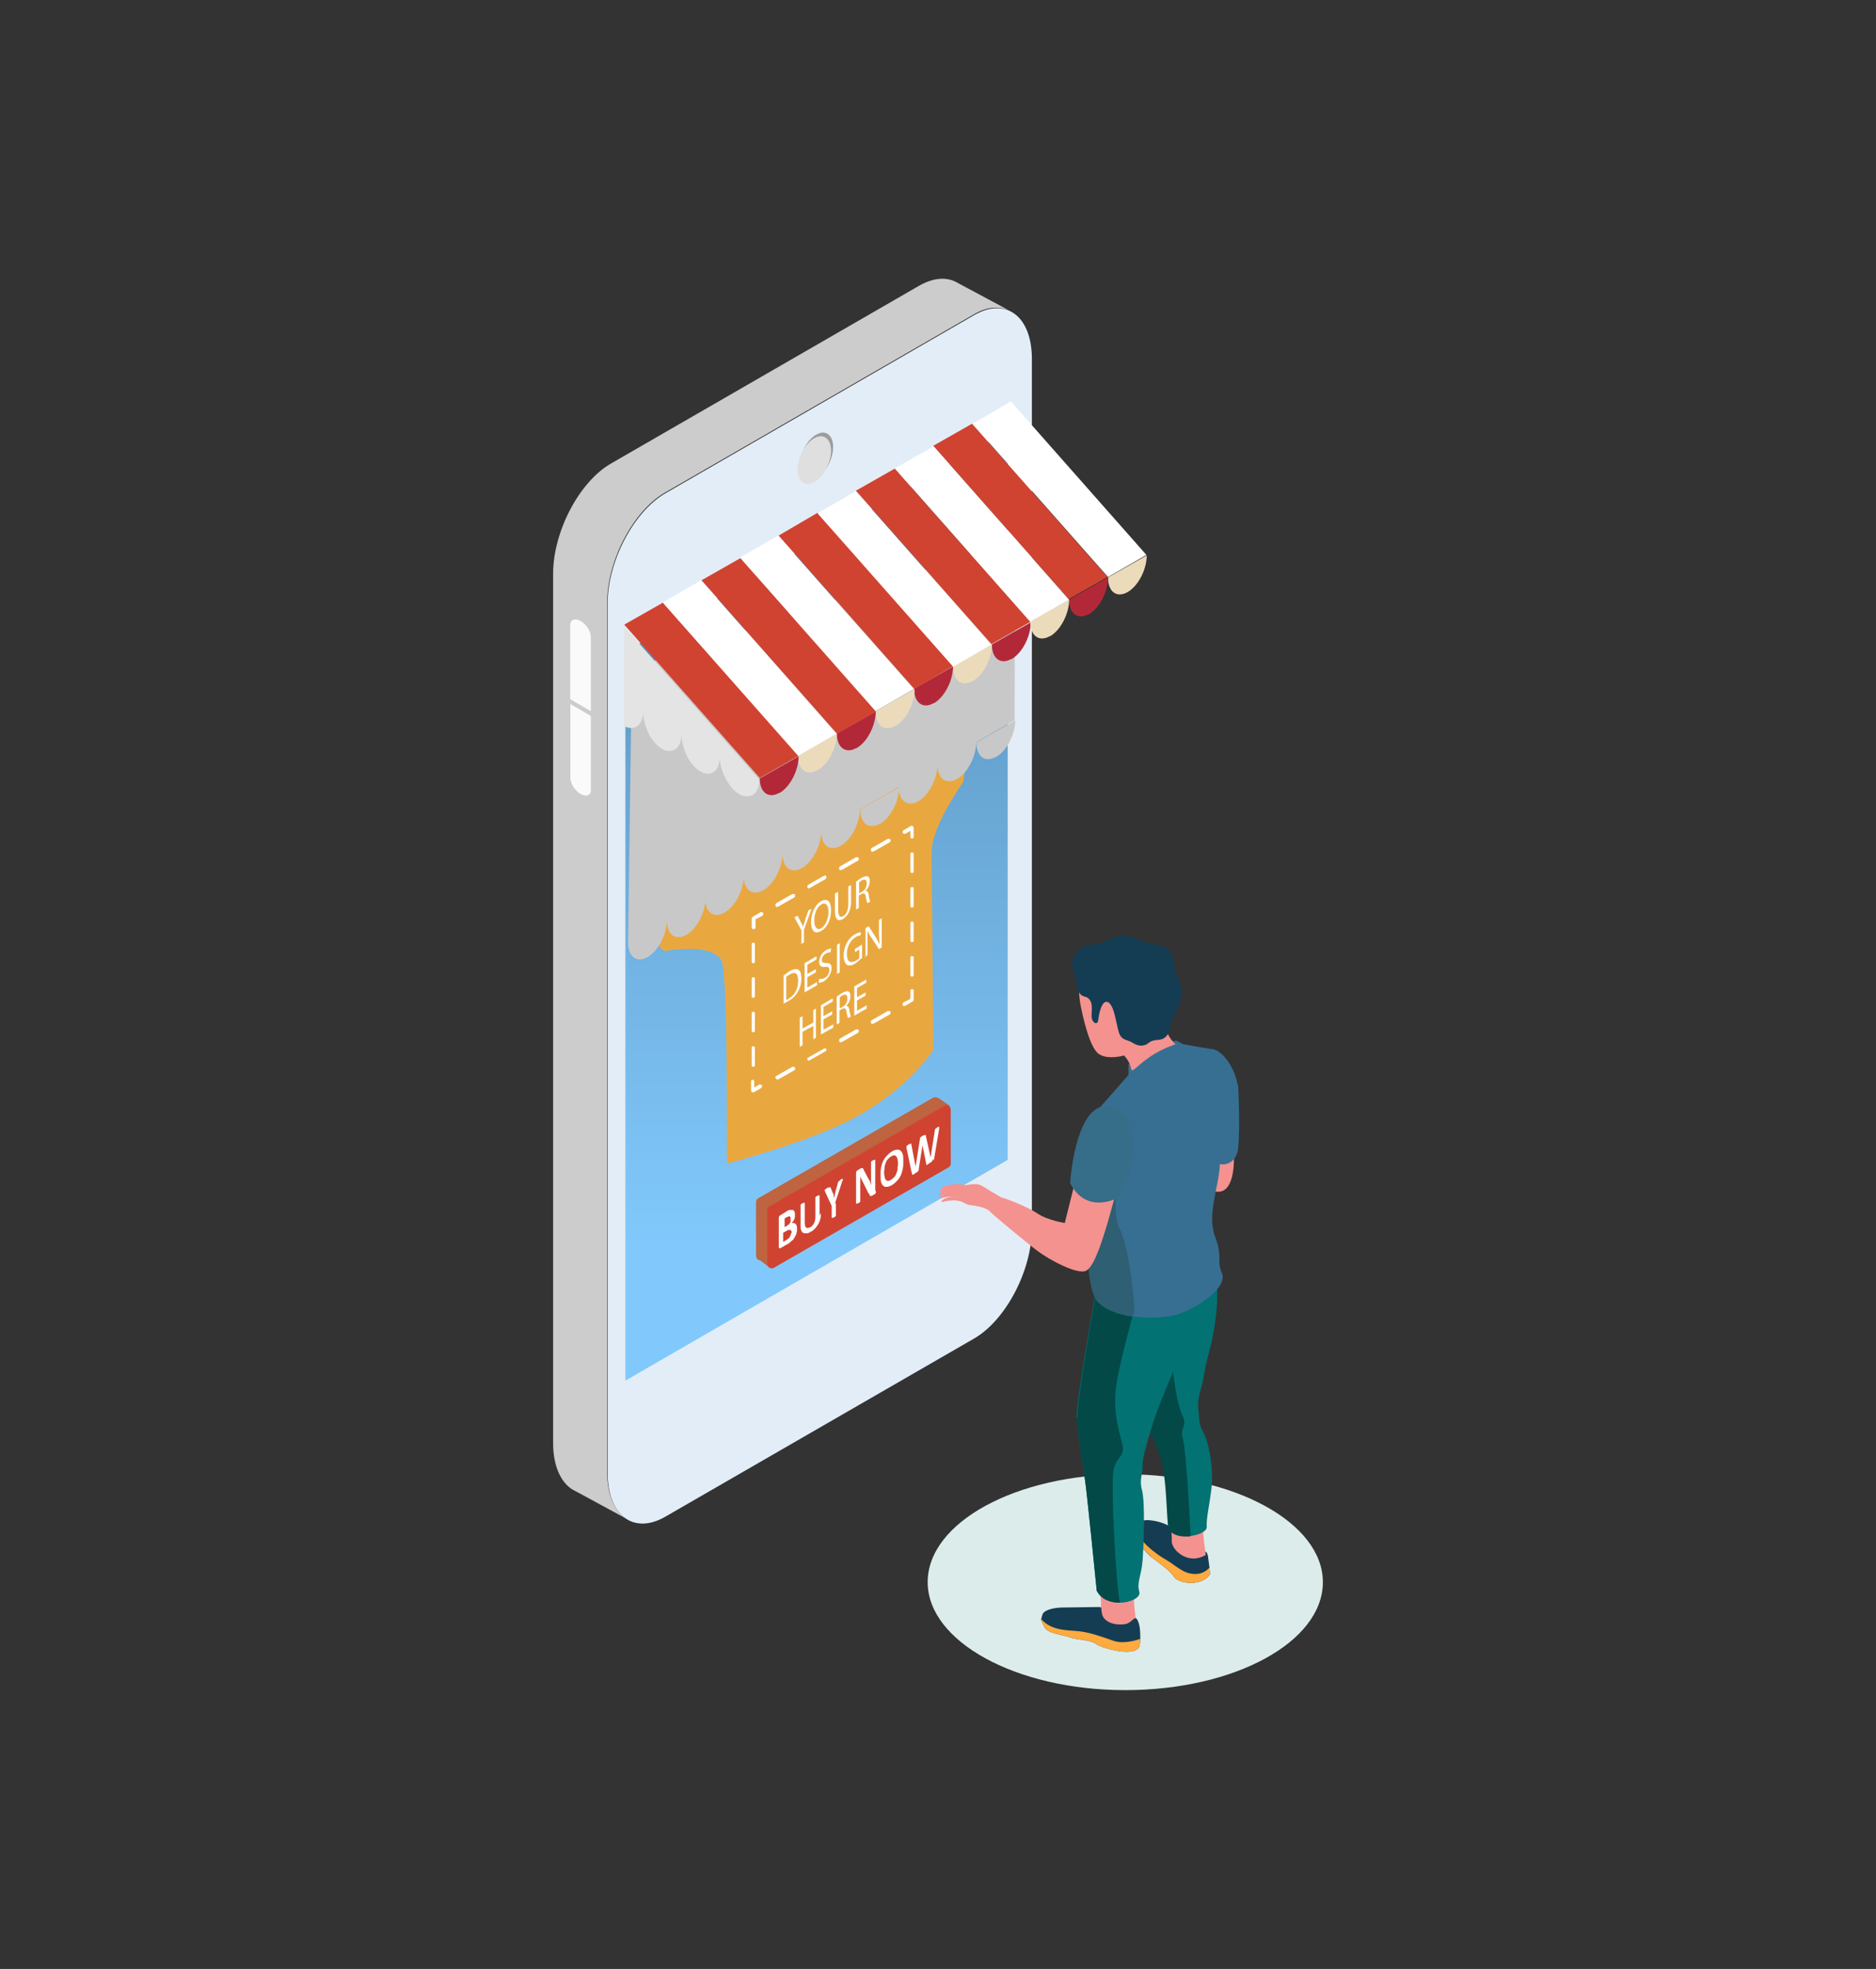 <?xml version="1.0" encoding="UTF-8"?> <svg xmlns="http://www.w3.org/2000/svg" xmlns:xlink="http://www.w3.org/1999/xlink" xmlns:xodm="http://www.corel.com/coreldraw/odm/2003" xml:space="preserve" width="21.167mm" height="22.208mm" version="1.1" style="shape-rendering:geometricPrecision; text-rendering:geometricPrecision; image-rendering:optimizeQuality; fill-rule:evenodd; clip-rule:evenodd" viewBox="0 0 116.3 122.02"><rect x="0" y="0" width="116.3" height="122.02" fill="#333333" stroke="none"/> <defs> <style type="text/css"> .fil25 {fill:none} .fil21 {fill:#024947;fill-rule:nonzero} .fil20 {fill:#037272;fill-rule:nonzero} .fil17 {fill:#143D54;fill-rule:nonzero} .fil23 {fill:#2E5F72;fill-rule:nonzero} .fil24 {fill:#366D89;fill-rule:nonzero} .fil22 {fill:#376F92;fill-rule:nonzero} .fil3 {fill:#9D9D9D;fill-rule:nonzero} .fil15 {fill:#B32838;fill-rule:nonzero} .fil11 {fill:#BE6440;fill-rule:nonzero} .fil13 {fill:#C8C8C8;fill-rule:nonzero} .fil5 {fill:#CCCCCC;fill-rule:nonzero} .fil12 {fill:#D04331;fill-rule:nonzero} .fil9 {fill:#D18635;fill-rule:nonzero} .fil0 {fill:#DCECEB;fill-rule:nonzero} .fil4 {fill:#DFDFDF;fill-rule:nonzero} .fil1 {fill:#E3EDF7;fill-rule:nonzero} .fil14 {fill:#E4E4E4;fill-rule:nonzero} .fil7 {fill:#E9A83F;fill-rule:nonzero} .fil16 {fill:#ECDBBA;fill-rule:nonzero} .fil8 {fill:#EEC08B;fill-rule:nonzero} .fil19 {fill:#F4928F;fill-rule:nonzero} .fil6 {fill:#FAFAFA;fill-rule:nonzero} .fil18 {fill:#FFAA3F;fill-rule:nonzero} .fil10 {fill:white;fill-rule:nonzero} .fil2 {fill:url(#id0)} </style> <linearGradient id="id0" gradientUnits="userSpaceOnUse" x1="47.67" y1="30.67" x2="47.67" y2="77.53"> <stop offset="0" style="stop-opacity:1; stop-color:#4D80A7"></stop> <stop offset="0.349" style="stop-opacity:1; stop-color:#67A4D1"></stop> <stop offset="1" style="stop-opacity:1; stop-color:#81C9FC"></stop> </linearGradient> </defs> <g id="Layer_x0020_1">  <g id="_2726339577952"> <path class="fil0" d="M82.01 98.05c0,3.71 -5.49,6.69 -12.25,6.69 -6.76,0 -12.25,-3.01 -12.25,-6.69 0,-3.71 5.49,-6.69 12.25,-6.69 6.76,0 12.25,3.01 12.25,6.69z"></path> <path class="fil1" d="M60.39 82.95l-19.14 11.04c-1.97,1.14 -3.58,-0.07 -3.58,-2.71l0 -53.88c0,-2.61 1.61,-5.69 3.58,-6.83l19.14 -11.04c1.98,-1.14 3.58,0.07 3.58,2.71l0 53.88c0,2.61 -1.61,5.69 -3.58,6.83z"></path> <polygon class="fil2" points="62.47,71.88 62.47,26.69 38.77,40.38 38.77,85.56 "></polygon> <path class="fil3" d="M51.65 27.7c0,0.74 -0.47,1.64 -1.04,1.94 -0.57,0.33 -1.04,-0.03 -1.04,-0.77 0,-0.74 0.47,-1.64 1.04,-1.94 0.57,-0.33 1.04,0.03 1.04,0.77z"></path> <path class="fil4" d="M51.52 27.93c0,0.74 -0.47,1.64 -1.04,1.94 -0.57,0.33 -1.04,-0.03 -1.04,-0.77 0,-0.74 0.47,-1.64 1.04,-1.94 0.57,-0.33 1.04,0.03 1.04,0.77z"></path> <path class="fil5" d="M62.6 19.26c-0.6,-0.3 -1.41,-0.27 -2.24,0.23l-19.14 11.04c-1.97,1.14 -3.58,4.22 -3.58,6.83l0 53.89c0,1.44 0.5,2.48 1.27,2.91l-3.21 -1.74c-0.84,-0.37 -1.41,-1.44 -1.41,-2.98l0 -53.88c0,-2.61 1.61,-5.69 3.58,-6.83l19.14 -11.04c0.9,-0.5 1.71,-0.54 2.34,-0.17l3.25 1.74z"></path> <path class="fil6" d="M36.63 44.06l0 -4.58c0,-0.37 -0.3,-0.8 -0.64,-1 -0.37,-0.2 -0.64,-0.07 -0.64,0.27l0 4.58 1.27 0.74 0 0z"></path> <path class="fil6" d="M36.63 48.95l0 -4.58 -1.27 -0.74 0 4.58c0,0.37 0.3,0.8 0.64,1 0.37,0.2 0.64,0.07 0.64,-0.27l-0 0z"></path> <path class="fil7" d="M59.69 48.48c-0.03,0.1 -1.94,2.71 -1.94,4.35 0,1.07 0.13,11.21 0.1,12.25 0,0 -1.64,2.64 -5.52,4.52 -2.78,1.34 -7.26,2.51 -7.26,2.51 -0.03,-0.5 0.1,-12.02 -0.37,-12.65 -0.64,-0.87 -2.54,-0.67 -3.38,-0.54 -0.2,0.03 -0.4,-0.13 -0.44,-0.33 0,0 0,-0.03 0,-0.03 -0.27,-3.18 0.07,-4.45 0.2,-4.85 0.03,-0.1 0.1,-0.17 0.2,-0.2 0.37,-0.17 2.61,-1.44 5.36,-2.98 0.23,-0.13 0.47,-0.27 0.7,-0.4 2.01,-1.14 4.22,-2.41 6.16,-3.51 0.23,-0.13 0.47,-0.27 0.7,-0.4 2.61,-1.51 4.65,-2.68 4.89,-2.81 0.2,-0.1 0.43,-0.03 0.54,0.17 0.64,1.57 0.17,4.32 0.07,4.95l-0 -0.03z"></path> <path class="fil8" d="M54.2 46.2c-0.37,1.54 -1.61,5.69 -4.65,5.76 -1.54,0.03 -2.41,-0.64 -2.88,-1.44 0.23,-0.13 0.47,-0.27 0.7,-0.4 2.01,-1.14 4.22,-2.41 6.16,-3.51 0.23,-0.13 0.47,-0.27 0.7,-0.4l-0.03 -0z"></path> <path class="fil9" d="M53.5 46.61c-0.27,1.14 -1.24,4.72 -3.78,4.75 -1.3,0.03 -2.01,-0.57 -2.38,-1.24 2.01,-1.14 4.22,-2.41 6.16,-3.51z"></path> <path class="fil10" d="M49.68 58.42l0 -0.77 -0.43 -0.8 0.2 -0.1 0.2 0.4c0.07,0.1 0.1,0.2 0.13,0.3l0 0c0.03,-0.13 0.1,-0.27 0.13,-0.43l0.2 -0.6 0.2 -0.1 -0.47 1.31 0 0.77 -0.17 0.1 0 -0.07z"></path> <path class="fil10" d="M50.48 57.05c0,0.4 0.17,0.64 0.44,0.47 0.27,-0.17 0.44,-0.6 0.44,-1 0,-0.37 -0.13,-0.64 -0.44,-0.47 -0.3,0.17 -0.44,0.6 -0.44,1zm1.04 -0.64c0,0.64 -0.27,1.1 -0.64,1.3 -0.37,0.2 -0.6,-0.03 -0.6,-0.57 0,-0.57 0.27,-1.1 0.64,-1.3 0.37,-0.2 0.6,0.03 0.6,0.57z"></path> <path class="fil10" d="M51.96 55.31l0 1.07c0,0.4 0.13,0.5 0.3,0.4 0.2,-0.1 0.33,-0.37 0.33,-0.77l0 -1.07 0.17 -0.1 0 1.04c0,0.57 -0.23,0.9 -0.5,1.07 -0.27,0.17 -0.5,0.07 -0.5,-0.5l0 -1.07 0.17 -0.1 0.03 0.03z"></path> <path class="fil10" d="M53.26 55.37l0.17 -0.1c0.2,-0.1 0.3,-0.3 0.3,-0.54 0,-0.23 -0.13,-0.27 -0.3,-0.17 -0.1,0.03 -0.13,0.1 -0.17,0.13l0 0.67 0 -0zm-0.17 -0.74c0.1,-0.07 0.2,-0.17 0.33,-0.23 0.2,-0.1 0.3,-0.13 0.4,-0.07 0.07,0.03 0.1,0.13 0.1,0.27 0,0.23 -0.1,0.47 -0.27,0.6l0 0c0.1,0 0.17,0.07 0.2,0.23 0.03,0.23 0.07,0.37 0.1,0.44l-0.17 0.1c-0.03,-0.03 -0.07,-0.17 -0.1,-0.37 -0.03,-0.23 -0.1,-0.27 -0.27,-0.2l-0.17 0.1 0 0.77 -0.17 0.1 0 -1.77 0 0.03z"></path> <path class="fil10" d="M48.74 61.97c0.03,0 0.1,-0.03 0.17,-0.1 0.37,-0.2 0.57,-0.6 0.57,-1.1 0,-0.44 -0.17,-0.6 -0.54,-0.37 -0.1,0.07 -0.17,0.1 -0.2,0.13l0 1.44 -0 0zm-0.17 -1.51c0.1,-0.07 0.23,-0.17 0.37,-0.27 0.23,-0.13 0.43,-0.17 0.54,-0.1 0.13,0.07 0.2,0.23 0.2,0.54 0,0.3 -0.07,0.57 -0.2,0.8 -0.13,0.23 -0.33,0.47 -0.6,0.6 -0.13,0.07 -0.23,0.13 -0.3,0.17l0 -1.77 0 0.03z"></path> <polygon class="fil10" points="50.58,60.26 50.05,60.56 50.05,61.2 50.65,60.86 50.65,61.06 49.88,61.5 49.88,59.69 50.62,59.26 50.62,59.46 50.05,59.79 50.05,60.36 50.58,60.06 "></polygon> <path class="fil10" d="M50.85 60.66c0.07,0.03 0.2,0 0.3,-0.07 0.17,-0.1 0.27,-0.3 0.27,-0.47 0,-0.17 -0.07,-0.23 -0.27,-0.2 -0.23,0.03 -0.37,-0.07 -0.37,-0.3 0,-0.27 0.17,-0.6 0.44,-0.74 0.13,-0.07 0.23,-0.1 0.3,-0.1l-0.03 0.23c-0.03,0 -0.13,0 -0.27,0.07 -0.2,0.1 -0.27,0.3 -0.27,0.4 0,0.17 0.07,0.2 0.27,0.2 0.23,0 0.33,0.07 0.33,0.33 0,0.27 -0.17,0.6 -0.47,0.8 -0.13,0.07 -0.27,0.1 -0.33,0.1l0.03 -0.23 0.07 -0.03z"></path> <polygon class="fil10" points="52.06,58.45 52.06,60.26 51.89,60.36 51.89,58.55 "></polygon> <path class="fil10" d="M53.4 59.39c-0.07,0.07 -0.23,0.23 -0.4,0.33 -0.2,0.13 -0.37,0.13 -0.5,0.07 -0.1,-0.07 -0.2,-0.27 -0.2,-0.57 0,-0.54 0.27,-1.1 0.74,-1.34 0.17,-0.1 0.27,-0.1 0.33,-0.1l-0.03 0.2c-0.07,0 -0.17,0 -0.3,0.1 -0.33,0.2 -0.54,0.6 -0.54,1.04 0,0.47 0.2,0.6 0.54,0.43 0.1,-0.07 0.2,-0.13 0.23,-0.17l0 -0.54 -0.27 0.17 0 -0.2 0.44 -0.27 0 0.87 -0.03 -0.03z"></path> <path class="fil10" d="M53.66 59.32l0 -1.81 0.2 -0.1 0.43 0.67c0.1,0.17 0.17,0.3 0.23,0.44l0 0c0,-0.23 -0.03,-0.44 -0.03,-0.74l0 -0.77 0.17 -0.1 0 1.81 -0.17 0.1 -0.44 -0.67c-0.1,-0.13 -0.2,-0.3 -0.27,-0.47l0 0c0,0.23 0,0.43 0,0.74l0 0.77 -0.17 0.1 0.03 0.03z"></path> <polygon class="fil10" points="49.75,62.97 49.75,63.74 50.42,63.37 50.42,62.6 50.58,62.5 50.58,64.31 50.42,64.41 50.42,63.58 49.75,63.94 49.75,64.78 49.58,64.88 49.58,63.07 "></polygon> <polygon class="fil10" points="51.59,62.87 51.05,63.17 51.05,63.81 51.66,63.48 51.66,63.68 50.89,64.11 50.89,62.3 51.62,61.87 51.62,62.07 51.05,62.4 51.05,62.97 51.59,62.67 "></polygon> <path class="fil10" d="M52.06 62.5l0.17 -0.1c0.2,-0.1 0.3,-0.3 0.3,-0.54 0,-0.23 -0.13,-0.27 -0.3,-0.17 -0.1,0.03 -0.13,0.1 -0.17,0.13l0 0.67 0 -0zm-0.17 -0.74c0.1,-0.07 0.2,-0.17 0.33,-0.23 0.2,-0.1 0.3,-0.13 0.4,-0.07 0.07,0.03 0.1,0.13 0.1,0.27 0,0.23 -0.1,0.47 -0.27,0.6l0 0c0.1,0 0.17,0.07 0.2,0.23 0.03,0.23 0.07,0.37 0.1,0.43l-0.17 0.1c-0.03,-0.03 -0.07,-0.17 -0.1,-0.37 -0.03,-0.23 -0.1,-0.27 -0.27,-0.2l-0.17 0.1 0 0.77 -0.17 0.1 0 -1.77 0 0.03z"></path> <polygon class="fil10" points="53.66,61.7 53.13,62 53.13,62.64 53.73,62.3 53.73,62.5 52.96,62.94 52.96,61.13 53.7,60.7 53.7,60.9 53.13,61.23 53.13,61.8 53.66,61.5 "></polygon> <path class="fil10" d="M46.7 67.69c-0.03,0 -0.03,0 -0.07,0 -0.03,-0.03 -0.07,-0.07 -0.07,-0.1l0 -0.57c0,-0.07 0.03,-0.1 0.1,-0.1 0.07,0 0.1,0.03 0.1,0.1l0 0.37 0.3 -0.17c0.07,-0.03 0.13,0 0.17,0.03 0.03,0.07 0,0.13 -0.03,0.17l-0.47 0.27c0,0 -0.03,0 -0.07,0l0.03 0z"></path> <path class="fil10" d="M46.7 59.69c-0.07,0 -0.1,-0.03 -0.1,-0.1l0 -1.07c0,-0.07 0.03,-0.1 0.1,-0.1 0.07,0 0.1,0.03 0.1,0.1l0 1.07c0,0.07 -0.03,0.1 -0.1,0.1zm0 2.14c-0.07,0 -0.1,-0.03 -0.1,-0.1l0 -1.07c0,-0.07 0.03,-0.1 0.1,-0.1 0.07,0 0.1,0.03 0.1,0.1l0 1.07c0,0.07 -0.03,0.1 -0.1,0.1zm0 2.14c-0.07,0 -0.1,-0.03 -0.1,-0.1l0 -1.07c0,-0.07 0.03,-0.1 0.1,-0.1 0.07,0 0.1,0.03 0.1,0.1l0 1.07c0,0.07 -0.03,0.1 -0.1,0.1zm0 2.14c-0.07,0 -0.1,-0.03 -0.1,-0.1l0 -1.07c0,-0.07 0.03,-0.1 0.1,-0.1 0.07,0 0.1,0.03 0.1,0.1l0 1.07c0,0.07 -0.03,0.1 -0.1,0.1z"></path> <path class="fil10" d="M46.7 57.58c-0.07,0 -0.1,-0.03 -0.1,-0.1l0 -0.57c0,-0.03 0.03,-0.07 0.07,-0.1l0.47 -0.27c0.07,-0.03 0.13,0 0.17,0.03 0.03,0.07 0,0.13 -0.03,0.17l-0.44 0.23 0 0.5c0,0.07 -0.03,0.1 -0.1,0.1l-0.03 0z"></path> <path class="fil10" d="M54.1 52.8c-0.03,0 -0.07,-0.03 -0.1,-0.07 -0.03,-0.07 0,-0.13 0.03,-0.17l1 -0.57c0.07,-0.03 0.13,0 0.17,0.03 0.03,0.07 0,0.13 -0.03,0.17l-1 0.57c-0.03,0 -0.03,0 -0.07,0l0 0.03zm-1.97 1.14c-0.03,0 -0.07,-0.03 -0.1,-0.07 -0.03,-0.07 0,-0.13 0.03,-0.17l1 -0.57c0.07,-0.03 0.13,0 0.17,0.03 0.03,0.07 0,0.13 -0.03,0.17l-1 0.57c-0.03,0 -0.03,0 -0.07,0l0 0.03zm-1.97 1.14c-0.03,0 -0.07,-0.03 -0.1,-0.07 -0.03,-0.07 0,-0.13 0.03,-0.17l1 -0.57c0.07,-0.03 0.13,0 0.13,0.03 0.03,0.07 0,0.13 -0.03,0.17l-1 0.57c-0.03,0 -0.03,0 -0.07,0l0.03 0.03zm-1.98 1.14c-0.03,0 -0.07,-0.03 -0.1,-0.07 -0.03,-0.07 0,-0.13 0.03,-0.17l1 -0.57c0.07,-0.03 0.13,0 0.17,0.03 0.03,0.07 0,0.13 -0.03,0.17l-1 0.57c-0.03,0 -0.03,0 -0.07,0l0 0.03z"></path> <path class="fil10" d="M56.54 51.96c-0.07,0 -0.1,-0.03 -0.1,-0.1l0 -0.37 -0.3 0.17c-0.07,0.03 -0.13,0 -0.17,-0.03 -0.03,-0.07 0,-0.13 0.03,-0.17l0.47 -0.27c0.03,-0.03 0.07,-0.03 0.1,0 0.03,0.03 0.07,0.07 0.07,0.1l0 0.57c0,0.07 -0.03,0.1 -0.1,0.1l0 -0z"></path> <path class="fil10" d="M56.54 54.1c-0.07,0 -0.1,-0.03 -0.1,-0.1l0 -1.07c0,-0.07 0.03,-0.1 0.1,-0.1 0.07,0 0.1,0.03 0.1,0.1l0 1.07c0,0.07 -0.03,0.1 -0.1,0.1zm0 2.14c-0.07,0 -0.1,-0.03 -0.1,-0.1l0 -1.07c0,-0.07 0.03,-0.1 0.1,-0.1 0.07,0 0.1,0.03 0.1,0.1l0 1.07c0,0.07 -0.03,0.1 -0.1,0.1zm0 2.14c-0.07,0 -0.1,-0.03 -0.1,-0.1l0 -1.07c0,-0.07 0.03,-0.1 0.1,-0.1 0.07,0 0.1,0.03 0.1,0.1l0 1.07c0,0.07 -0.03,0.1 -0.1,0.1zm0 2.14c-0.07,0 -0.1,-0.03 -0.1,-0.1l0 -1.07c0,-0.07 0.03,-0.1 0.1,-0.1 0.07,0 0.1,0.03 0.1,0.1l0 1.07c0,0.07 -0.03,0.1 -0.1,0.1z"></path> <path class="fil10" d="M56.07 62.37c-0.03,0 -0.07,-0.03 -0.1,-0.07 -0.03,-0.07 0,-0.13 0.03,-0.17l0.44 -0.23 0 -0.5c0,-0.07 0.03,-0.1 0.1,-0.1 0.07,0 0.1,0.03 0.1,0.1l0 0.57c0,0.03 -0.03,0.07 -0.07,0.1l-0.47 0.27c-0.03,0 -0.03,0 -0.07,0l0.03 0.03z"></path> <path class="fil10" d="M54.1 63.47c-0.03,0 -0.07,-0.03 -0.1,-0.07 -0.03,-0.07 0,-0.13 0.03,-0.17l1 -0.57c0.07,-0.03 0.13,0 0.17,0.03 0.03,0.07 0,0.13 -0.03,0.17l-1 0.57c-0.03,0 -0.03,0 -0.07,0l0 0.03zm-1.97 1.14c-0.03,0 -0.07,-0.03 -0.1,-0.07 -0.03,-0.07 0,-0.13 0.03,-0.17l1 -0.57c0.07,-0.03 0.13,0 0.17,0.03 0.03,0.07 0,0.13 -0.03,0.17l-1 0.57c-0.03,0 -0.03,0 -0.07,0l0 0.03zm-1.97 1.14c-0.03,0 -0.07,-0.03 -0.1,-0.07 -0.03,-0.07 0,-0.13 0.03,-0.13l1 -0.57c0.07,-0.03 0.13,0 0.13,0.03 0.03,0.07 0,0.13 -0.03,0.13l-1 0.57c-0.03,0 -0.03,0 -0.07,0l0.03 0.03zm-1.98 1.14c-0.03,0 -0.07,-0.03 -0.1,-0.07 -0.03,-0.07 0,-0.13 0.03,-0.13l1 -0.57c0.07,-0.03 0.13,0 0.17,0.03 0.03,0.07 0,0.13 -0.03,0.17l-1 0.57c-0.03,0 -0.03,0 -0.07,0z"></path> <path class="fil11" d="M47.27 78.07l10.84 -6.23c0.07,-0.03 0.13,-0.13 0.13,-0.23l0 -3.35c0,-0.2 -0.23,-0.33 -0.4,-0.23l-10.84 6.23c-0.07,0.03 -0.13,0.13 -0.13,0.23l0 3.35c0,0.2 0.23,0.33 0.4,0.23z"></path> <polygon class="fil11" points="47.64,78.5 46.94,77.97 58.15,68.03 58.88,68.53 47.67,78.5 "></polygon> <path class="fil12" d="M47.97 78.57l10.84 -6.23c0.07,-0.03 0.13,-0.13 0.13,-0.23l0 -3.35c0,-0.2 -0.23,-0.33 -0.4,-0.23l-10.84 6.23c-0.07,0.03 -0.13,0.13 -0.13,0.23l0 3.35c0,0.2 0.23,0.33 0.4,0.23z"></path> <path class="fil10" d="M49.08 76.39c0,-0.03 0,-0.1 -0.03,-0.1 0,-0.03 -0.03,-0.07 -0.07,-0.07 -0.03,0 -0.07,0 -0.1,0 -0.03,0 -0.07,0.03 -0.13,0.07l-0.2 0.1 0 0.57 0.23 -0.13c0.03,-0.03 0.07,-0.07 0.1,-0.07 0.03,-0.03 0.07,-0.07 0.07,-0.1 0.03,-0.03 0.03,-0.07 0.07,-0.13 0,-0.03 0.03,-0.1 0.03,-0.13l0.03 -0zm-0.07 -0.84c0,-0.03 0,-0.07 0,-0.1 0,-0.03 -0.03,-0.03 -0.03,-0.07 -0.03,0 -0.03,0 -0.07,0 -0.03,0 -0.07,0.03 -0.1,0.03l-0.17 0.1 0 0.54 0.17 -0.1c0.03,-0.03 0.07,-0.07 0.1,-0.07 0.03,-0.03 0.03,-0.07 0.07,-0.1 0.03,-0.03 0.03,-0.07 0.03,-0.1 0,-0.03 0,-0.07 0,-0.1l0 -0.03zm0.4 0.64c0,0.07 0,0.13 -0.03,0.2 0,0.07 -0.03,0.13 -0.07,0.2 -0.03,0.07 -0.07,0.13 -0.1,0.17 -0.03,0.07 -0.07,0.1 -0.13,0.13 -0.03,0.03 -0.1,0.1 -0.13,0.13 -0.03,0.03 -0.1,0.07 -0.17,0.1l-0.4 0.23c-0.03,0 -0.03,0.03 -0.07,0 -0.03,0 -0.03,-0.03 -0.03,-0.1l0 -1.77c0,-0.03 0,-0.1 0.03,-0.1 0.03,-0.03 0.03,-0.07 0.07,-0.07l0.37 -0.23c0.1,-0.07 0.17,-0.1 0.23,-0.1 0.07,0 0.13,0 0.17,0 0.03,0 0.07,0.07 0.1,0.1 0.03,0.07 0.03,0.13 0.03,0.2 0,0.03 0,0.1 0,0.13 0,0.03 -0.03,0.1 -0.03,0.13 -0.03,0.03 -0.03,0.1 -0.07,0.13 -0.03,0.03 -0.07,0.07 -0.1,0.13 0.03,0 0.07,-0.03 0.13,0 0.03,0 0.07,0.03 0.1,0.03 0.03,0.03 0.03,0.07 0.07,0.1 0,0.03 0.03,0.1 0.03,0.17l0 0.07z"></path> <path class="fil10" d="M50.89 75.16c0,0.13 0,0.23 -0.03,0.37 -0.03,0.1 -0.07,0.23 -0.13,0.33 -0.07,0.1 -0.13,0.2 -0.2,0.27 -0.07,0.07 -0.17,0.17 -0.27,0.2 -0.1,0.07 -0.17,0.1 -0.27,0.1 -0.07,0 -0.13,0 -0.2,-0.03 -0.07,-0.03 -0.1,-0.1 -0.13,-0.17 -0.03,-0.07 -0.03,-0.2 -0.03,-0.3l0 -1.24c0,0 0,-0.03 0,-0.03 0,0 0,-0.03 0.03,-0.03 0,0 0.03,-0.03 0.03,-0.03 0.03,0 0.03,-0.03 0.07,-0.03 0.03,-0.03 0.07,-0.03 0.07,-0.03 0.03,0 0.03,0 0.03,0 0,0 0.03,0 0.03,0 0,0 0,0 0,0.03l0 1.2c0,0.07 0,0.13 0.03,0.2 0,0.07 0.03,0.1 0.07,0.1 0.03,0.03 0.07,0.03 0.1,0.03 0.03,0 0.07,-0.03 0.13,-0.03 0.03,-0.03 0.1,-0.07 0.13,-0.1 0.03,-0.03 0.07,-0.1 0.1,-0.13 0.03,-0.07 0.03,-0.1 0.07,-0.17 0,-0.07 0.03,-0.13 0.03,-0.2l0 -1.24c0,0 0,-0.03 0,-0.03 0,0 0,-0.03 0.03,-0.03 0,0 0.03,-0.03 0.03,-0.03 0.03,0 0.03,-0.03 0.07,-0.03 0.03,-0.03 0.07,-0.03 0.07,-0.03 0.03,0 0.03,0 0.03,0 0,0 0.03,0 0.03,0 0,0 0,0 0,0.03l0 1.24 0.07 -0.17z"></path> <path class="fil10" d="M51.82 74.62l0 0.7c0,0 0,0.03 0,0.03 0,0 0,0.03 -0.03,0.03 0,0 -0.03,0.03 -0.03,0.03 -0.03,0 -0.03,0.03 -0.07,0.03 -0.03,0.03 -0.07,0.03 -0.07,0.03 -0.03,0 -0.03,0 -0.03,0 0,0 -0.03,0 -0.03,0 0,0 0,0 0,-0.03l0 -0.7 -0.4 -0.87c0,-0.03 -0.03,-0.07 -0.03,-0.07 0,-0.03 0,-0.03 0,-0.07 0,0 0.03,-0.03 0.03,-0.03 0.03,0 0.07,-0.03 0.1,-0.07 0.03,-0.03 0.07,-0.03 0.1,-0.03 0.03,0 0.03,0 0.07,-0.03 0,0 0.03,0 0.03,0 0,0 0,0 0.03,0.03l0.17 0.4c0,0.03 0.03,0.07 0.03,0.13 0,0.03 0.03,0.1 0.03,0.13l0 0c0,-0.07 0.03,-0.13 0.03,-0.2 0,-0.07 0.03,-0.13 0.03,-0.17l0.17 -0.6c0,-0.03 0,-0.03 0,-0.03 0,0 0,-0.03 0.03,-0.03 0,0 0.03,-0.03 0.03,-0.03 0.03,0 0.03,-0.03 0.07,-0.07 0.03,-0.03 0.07,-0.03 0.1,-0.07 0.03,0 0.03,0 0.07,0 0,0 0,0.03 0,0.03 0,0.03 0,0.07 -0.03,0.1l-0.44 1.34 0.03 0.07z"></path> <path class="fil10" d="M54.3 73.82c0,0.03 0,0.03 0,0.07 0,0.03 0,0.03 -0.03,0.07 0,0.03 -0.03,0.03 -0.03,0.03 0,0 -0.03,0.03 -0.03,0.03l-0.13 0.07c-0.03,0 -0.07,0.03 -0.07,0.03 -0.03,0 -0.03,0 -0.07,0 0,0 -0.03,-0.03 -0.03,-0.07 0,-0.03 -0.03,-0.07 -0.07,-0.1l-0.37 -0.74c-0.03,-0.03 -0.03,-0.1 -0.07,-0.13 -0.03,-0.07 -0.03,-0.1 -0.07,-0.17l0 0c0,0.07 0,0.13 0,0.23 0,0.07 0,0.17 0,0.23l0 1.07c0,0 0,0.03 0,0.03 0,0 0,0.03 -0.03,0.03 0,0 -0.03,0.03 -0.03,0.03 -0.03,0 -0.03,0.03 -0.07,0.03 -0.03,0 -0.03,0.03 -0.07,0.03 -0.03,0 -0.03,0 -0.03,0 0,0 -0.03,0 -0.03,0 0,0 0,0 0,-0.03l0 -1.84c0,-0.03 0,-0.1 0.03,-0.13 0.03,-0.03 0.03,-0.07 0.07,-0.07l0.17 -0.1c0.03,-0.03 0.07,-0.03 0.07,-0.03 0.03,0 0.03,0 0.07,0 0,0 0.03,0.03 0.03,0.03 0,0.03 0.03,0.03 0.03,0.07l0.3 0.57c0.03,0.03 0.03,0.07 0.07,0.1 0.03,0.03 0.03,0.07 0.03,0.1 0,0.03 0.03,0.07 0.03,0.1 0,0.03 0.03,0.07 0.03,0.1l0 0c0,-0.07 0,-0.13 0,-0.23 0,-0.07 0,-0.17 0,-0.23l0 -0.97c0,0 0,-0.03 0,-0.03 0,0 0,-0.03 0.03,-0.03 0,0 0.03,-0.03 0.03,-0.03 0.03,0 0.03,-0.03 0.07,-0.03 0.03,0 0.03,-0.03 0.07,-0.03 0.03,0 0.03,0 0.03,0 0,0 0,0 0.03,0 0,0 0,0 0,0.03l0 1.84 0.03 0.07z"></path> <path class="fil10" d="M55.67 72.14c0,-0.1 0,-0.2 -0.03,-0.27 0,-0.07 -0.03,-0.13 -0.07,-0.2 -0.03,-0.03 -0.07,-0.07 -0.13,-0.07 -0.03,0 -0.1,0 -0.2,0.07 -0.07,0.03 -0.13,0.1 -0.2,0.17 -0.07,0.07 -0.1,0.13 -0.13,0.23 -0.03,0.07 -0.07,0.17 -0.07,0.27 0,0.1 -0.03,0.2 -0.03,0.27 0,0.1 0,0.2 0.03,0.3 0,0.07 0.03,0.13 0.07,0.2 0.03,0.03 0.07,0.07 0.13,0.07 0.03,0 0.1,0 0.2,-0.07 0.07,-0.03 0.13,-0.1 0.2,-0.17 0.07,-0.07 0.1,-0.13 0.13,-0.23 0.03,-0.07 0.07,-0.17 0.07,-0.27 0,-0.1 0.03,-0.2 0.03,-0.3zm0.33 -0.2c0,0.17 0,0.33 -0.03,0.47 -0.03,0.17 -0.07,0.3 -0.13,0.44 -0.07,0.13 -0.13,0.23 -0.23,0.33 -0.1,0.1 -0.2,0.2 -0.33,0.27 -0.13,0.07 -0.23,0.1 -0.3,0.1 -0.1,0 -0.17,0 -0.23,-0.07 -0.07,-0.07 -0.1,-0.13 -0.13,-0.23 -0.03,-0.1 -0.03,-0.27 -0.03,-0.43 0,-0.17 0,-0.33 0.03,-0.47 0.03,-0.13 0.07,-0.3 0.13,-0.4 0.07,-0.13 0.13,-0.23 0.23,-0.33 0.1,-0.1 0.2,-0.2 0.33,-0.27 0.1,-0.07 0.23,-0.1 0.3,-0.1 0.1,0 0.17,0 0.23,0.07 0.07,0.07 0.1,0.13 0.13,0.23 0.03,0.1 0.03,0.27 0.03,0.44l0 -0.03z"></path> <path class="fil10" d="M57.85 71.81c0,0.03 0,0.07 -0.03,0.07 0,0.03 -0.03,0.03 -0.03,0.07 0,0.03 -0.03,0.03 -0.07,0.07 -0.03,0.03 -0.07,0.03 -0.1,0.07 -0.03,0.03 -0.07,0.03 -0.1,0.07 -0.03,0 -0.03,0.03 -0.07,0.03 0,0 -0.03,0 -0.03,0 0,0 0,-0.03 0,-0.07l-0.23 -1.14 0 0 -0.23 1.44c0,0.03 0,0.03 0,0.07 0,0.03 -0.03,0.03 -0.03,0.07 0,0.03 -0.03,0.03 -0.07,0.07 -0.03,0.03 -0.07,0.03 -0.1,0.07 -0.03,0.03 -0.07,0.03 -0.1,0.07 -0.03,0 -0.03,0.03 -0.07,0.03 0,0 -0.03,0 -0.03,0 0,0 0,-0.03 -0.03,-0.07l-0.33 -1.57c0,-0.03 0,-0.07 0,-0.07 0,-0.03 0,-0.03 0,-0.07 0,-0.03 0.03,-0.03 0.03,-0.03 0.03,0 0.07,-0.03 0.1,-0.07 0.03,-0.03 0.07,-0.03 0.1,-0.03 0.03,0 0.03,0 0.03,-0.03 0,0 0.03,0 0.03,0 0,0 0,0.03 0,0.03l0.27 1.41 0 0 0.27 -1.71c0,-0.03 0,-0.03 0,-0.07 0,0 0,-0.03 0.03,-0.03 0,0 0.03,-0.03 0.03,-0.03 0.03,0 0.03,-0.03 0.1,-0.07 0.03,-0.03 0.07,-0.03 0.1,-0.03 0.03,0 0.03,0 0.07,-0.03 0,0 0.03,0 0.03,0 0,0 0,0.03 0,0.03l0.3 1.37 0 0 0.27 -1.71c0,-0.03 0,-0.03 0,-0.03 0,0 0,-0.03 0.03,-0.03 0,0 0.03,-0.03 0.03,-0.03 0.03,0 0.03,-0.03 0.1,-0.07 0.03,-0.03 0.07,-0.03 0.07,-0.03 0.03,0 0.03,0 0.03,0 0,0 0,0.03 0,0.03 0,0.03 0,0.07 0,0.1l-0.33 1.97 -0.03 -0.1z"></path> <g id="_2256854261920"> <path class="fil13" d="M54.53 51.06c-0.67,0.37 -1.2,-0.03 -1.2,-0.9l2.41 -1.37c0,0.87 -0.54,1.91 -1.2,2.28z"></path> <path class="fil13" d="M61.73 46.91c-0.67,0.37 -1.2,-0.03 -1.2,-0.9l2.41 -1.37c0,0.87 -0.54,1.91 -1.2,2.28z"></path> <path class="fil13" d="M39.17 41.42l23.76 -8 -0.03 11.21 -4.25 2.44 1.87 -1.07c0,0.87 -0.54,1.91 -1.2,2.28 -0.67,0.37 -1.2,-0.03 -1.2,-0.9 0,0.87 -0.54,1.91 -1.2,2.28 -0.67,0.37 -1.2,-0.03 -1.2,-0.9l2.04 -1.17 -4.48 2.58 0.03 -0.03c0,0.87 -0.54,1.91 -1.2,2.28 -0.67,0.37 -1.2,-0.03 -1.2,-0.9 0,0.87 -0.54,1.91 -1.2,2.28 -0.67,0.37 -1.2,-0.03 -1.2,-0.9 0,0.87 -0.54,1.91 -1.2,2.28 -0.67,0.37 -1.2,-0.03 -1.2,-0.9 0,0.87 -0.54,1.91 -1.2,2.28 -0.67,0.37 -1.2,-0.03 -1.2,-0.9l0.77 -0.44 -1.51 0.87 0.77 -0.43c0,0.87 -0.54,1.91 -1.2,2.28 -0.67,0.37 -1.2,-0.03 -1.2,-0.9 0,0.87 -0.54,1.91 -1.2,2.28 -0.67,0.37 -1.2,-0.03 -1.2,-0.9l0.23 -17.04 0.07 0.1z"></path> </g> <path class="fil14" d="M38.7 38.74l0 6.26c0.64,0.33 1.17,-0.07 1.17,-0.9 0,0.44 0.13,0.9 0.33,1.34 0.2,0.4 0.5,0.77 0.84,0.97 0.17,0.1 0.33,0.13 0.47,0.13 0.44,0 0.74,-0.4 0.74,-1.04 0,0.44 0.13,0.9 0.33,1.34 0.2,0.4 0.5,0.77 0.84,0.97 0.67,0.37 1.2,-0.03 1.2,-0.9 0,0.43 0.13,0.9 0.37,1.34 0.2,0.4 0.5,0.77 0.84,0.97 0.17,0.1 0.33,0.13 0.5,0.13 0.43,0 0.74,-0.37 0.74,-1.04l-8.4 -9.51 0.03 -0.07z"></path> <path class="fil15" d="M62.7 40.85c0.67,-0.37 1.2,-1.41 1.2,-2.28l-2.41 1.37c0,0.87 0.54,1.27 1.2,0.9z"></path> <path class="fil16" d="M60.29 42.22l0 0c0.67,-0.37 1.2,-1.41 1.2,-2.28l-2.41 1.37c0,0.87 0.54,1.27 1.2,0.9z"></path> <path class="fil15" d="M57.88 43.59c0.67,-0.37 1.2,-1.41 1.2,-2.28l-2.41 1.37c0,0.87 0.54,1.27 1.2,0.9z"></path> <path class="fil16" d="M55.5 45l0 0c0.67,-0.37 1.2,-1.41 1.2,-2.28l-2.41 1.37c0,0.87 0.54,1.27 1.2,0.9z"></path> <path class="fil15" d="M53.09 46.37c0.67,-0.37 1.2,-1.41 1.2,-2.28l-2.41 1.37c0,0.87 0.54,1.27 1.2,0.9z"></path> <path class="fil16" d="M50.68 47.74l0 0c0.67,-0.37 1.2,-1.41 1.2,-2.28l-2.41 1.37c0,0.87 0.54,1.27 1.2,0.9z"></path> <path class="fil15" d="M48.31 49.15c0.67,-0.37 1.2,-1.41 1.2,-2.28l-2.41 1.37c0,0.87 0.54,1.27 1.2,0.9z"></path> <path class="fil16" d="M68.69 35.8c0,0.87 0.54,1.27 1.2,0.9 0.67,-0.37 1.2,-1.41 1.2,-2.28l-2.41 1.37z"></path> <path class="fil15" d="M67.49 38.07c0.67,-0.37 1.2,-1.41 1.2,-2.28l-2.41 1.37c0,0.87 0.54,1.27 1.2,0.9z"></path> <path class="fil16" d="M65.08 39.44l0 0c0.67,-0.37 1.2,-1.41 1.2,-2.28l-2.41 1.37c0,0.87 0.54,1.27 1.2,0.9z"></path> <polygon class="fil10" points="45.86,34.56 54.27,44.06 56.64,42.69 48.24,33.19 "></polygon> <polygon class="fil12" points="43.49,35.96 51.89,45.47 54.3,44.1 45.9,34.59 "></polygon> <polygon class="fil12" points="38.7,38.71 47.1,48.21 49.51,46.84 41.11,37.34 "></polygon> <polygon class="fil10" points="41.08,37.34 49.48,46.84 51.86,45.47 43.46,35.96 "></polygon> <polygon class="fil12" points="48.27,33.19 56.68,42.69 59.09,41.28 50.68,31.78 "></polygon> <polygon class="fil12" points="60.26,26.26 57.85,27.63 66.25,37.13 68.66,35.76 "></polygon> <polygon class="fil10" points="55.47,29.03 63.87,38.54 66.28,37.17 57.88,27.66 "></polygon> <polygon class="fil10" points="71.07,34.39 62.67,24.88 60.29,26.26 68.69,35.76 "></polygon> <polygon class="fil10" points="50.68,31.81 59.09,41.32 61.46,39.95 53.06,30.44 "></polygon> <polygon class="fil12" points="53.06,30.41 61.46,39.91 63.87,38.54 55.47,29.04 "></polygon> <path class="fil17" d="M71.3 96.44c0.37,0.3 1.24,0.87 1.47,1.27 0.23,0.4 1.64,0.67 2.24,-0.13 0,0 0,-0.2 -0.03,-0.44 -0.03,-0.23 -0.07,-0.54 -0.1,-0.74 -0.1,-0.4 -0.23,-0.2 -0.67,-0.07 -0.43,0.13 -1.14,-0.3 -1.34,-0.57 -0.2,-0.27 -0.2,-0.17 -0.17,-0.44 0,-0.27 0.23,-0.3 0,-0.57 -0.23,-0.27 -0.9,-0.5 -1.44,-0.54 -0.33,-0.03 -0.67,0.07 -0.87,0.23 -0.1,0.1 -0.2,0.2 -0.23,0.33 -0.13,0.37 0.84,1.37 1.2,1.71l-0.07 -0.07z"></path> <path class="fil18" d="M71.3 96.44c0.37,0.3 1.24,0.87 1.47,1.27 0.23,0.4 1.64,0.67 2.24,-0.13 0,0 0,-0.2 -0.03,-0.44 -0.13,0.17 -0.47,0.44 -0.97,0.4 -0.7,-0.03 -1.17,-0.57 -1.71,-0.87 -0.54,-0.3 -2.01,-1.31 -1.94,-2.28 -0.1,0.1 -0.2,0.2 -0.23,0.33 -0.13,0.37 0.84,1.37 1.2,1.71l-0.03 0z"></path> <path class="fil19" d="M74.75 96.34c0,0 -0.23,-1.41 -0.17,-2.08 0.1,-0.67 -1.67,-0.44 -1.91,-0.44 -0.23,0 0,1.1 -0.03,1.67 -0.03,0.54 1,1.54 2.11,0.87l0 -0.03z"></path> <path class="fil19" d="M70.43 100.42c0,0 -0.13,-0.7 -0.13,-1.37 0.03,-0.7 -1.14,-0.3 -1.57,-0.4 -0.44,-0.07 -0.54,0 -0.5,0.3 0.03,0.3 0.07,0.54 -0.07,0.97 -0.17,0.44 0.87,2.08 2.28,0.5l-0 0z"></path> <path class="fil17" d="M64.54 100.32c0,0.13 0.07,0.23 0.2,0.5 0.2,0.43 1.2,0.5 1.57,0.64 0.33,0.17 1.27,0.13 1.67,0.44 0.4,0.27 2.58,0.87 2.68,0.03 0,0 0.03,-0.17 0.03,-0.37 0,-0.3 0,-0.74 -0.13,-1.07 -0.23,-0.54 -0.3,0.13 -0.9,0.17 -0.64,0.07 -1.24,-0.17 -1.34,-0.64 -0.1,-0.43 0.07,-0.43 -0.33,-0.43 -0.4,0 -1.57,0.03 -2.11,0.03 -0.5,0 -1.1,0.13 -1.24,0.4 -0.03,0.1 -0.07,0.2 -0.07,0.27l-0.03 0.03z"></path> <path class="fil18" d="M64.54 100.32c0,0.13 0.07,0.23 0.2,0.5 0.2,0.43 1.2,0.5 1.57,0.64 0.33,0.17 1.27,0.13 1.67,0.44 0.4,0.27 2.58,0.87 2.68,0.03 0,0 0.03,-0.17 0.03,-0.37 -0.27,0.1 -1.04,0.33 -1.64,0.13 -0.77,-0.27 -1.54,-0.54 -2.18,-0.6 -0.6,-0.07 -1.67,0 -2.31,-0.74l-0.03 -0.03z"></path> <path class="fil20" d="M66.75 87.84c0.07,0.9 0.37,2.98 0.5,3.78 0.13,0.8 0.74,6.96 0.74,6.96 0.3,0.54 0.87,0.74 1.44,0.74 0.67,0 1.3,-0.33 1.2,-0.67 -0.17,-0.6 0.13,-1 0.2,-1.91 0.07,-0.9 0.17,-3.61 -0.03,-4.38 -0.2,-0.77 0.07,-0.94 0.03,-1.54 0,-0.23 0.07,-0.67 0.2,-1.1 0.17,-0.67 0.44,-1.41 0.57,-1.84 0.2,-0.6 0.7,-1.91 1.14,-2.84 0.13,-0.3 0.23,-0.54 0.33,-0.74 0.4,-0.8 0.64,-3.35 0.64,-3.35 -1.44,0.37 -2.54,0.4 -3.45,0.3 -1.64,-0.2 -2.38,-0.94 -2.38,-0.94 0,0 -1.2,6.73 -1.14,7.6l0 -0.07z"></path> <path class="fil20" d="M70.83 87.04c0.1,0.57 0.27,1.07 0.5,1.61 0.2,0.47 0.4,0.97 0.6,1.51 0.4,1.17 0.4,3.18 0.5,4.28 0.03,0.67 0.77,0.8 1.41,0.74 0.54,-0.07 1,-0.3 0.97,-0.57 -0.03,-0.57 0.17,-1.3 0.3,-2.44 0.13,-1.14 -0.17,-2.81 -0.5,-3.38 -0.33,-0.57 -0.23,-0.8 -0.33,-1.51 -0.07,-0.7 0.23,-1.2 0.37,-2.11 0.13,-0.9 0.5,-1.84 0.7,-3.35 0.2,-1.51 0.07,-2.34 0.07,-2.34l-0.6 0.47c-0.87,0.67 -1.87,1.07 -2.95,1.17l-0.94 0.1c0,0 -0.3,4.79 -0.13,5.86l0.03 -0.03z"></path> <g id="_2256854270128"> <path class="fil21" d="M71.3 88.68c0.2,0.47 0.4,0.97 0.6,1.51 0.4,1.17 0.4,3.18 0.5,4.28 0.03,0.67 0.77,0.8 1.41,0.74 -0.03,-0.8 -0.27,-5.19 -0.47,-5.99 -0.23,-0.87 0.33,-0.74 -0.07,-1.57 -0.23,-0.54 -0.43,-1.57 -0.54,-2.64 -0.4,0.94 -0.94,2.24 -1.14,2.84 -0.07,0.23 -0.17,0.54 -0.27,0.84l-0.03 -0z"></path> </g> <g id="_2256854273968"> <path class="fil21" d="M66.75 87.84c0.07,0.9 0.37,2.98 0.5,3.78 0.13,0.8 0.74,6.96 0.74,6.96 0.27,0.54 0.84,0.74 1.37,0.74 0.03,0 0.03,0 0.07,0 -0.27,-1.27 -0.57,-7.36 -0.4,-8.2 0.17,-0.9 0.74,-0.8 0.54,-1.64 -0.2,-0.8 -0.6,-2.01 -0.37,-3.61 0.17,-1.2 0.74,-3.28 1,-4.28 -0.84,-0.13 -1.64,-0.4 -2.11,-0.9 -0.07,-0.07 -0.13,-0.17 -0.2,-0.27 -0.17,1 -1.17,6.66 -1.1,7.46l-0.03 -0.03z"></path> </g> <path class="fil19" d="M76.49 71.51c0,0 0.17,2.48 -1.07,2.34 -1.2,-0.13 -0.23,-2.71 -0.23,-2.71l1.3 0.37 0 0z"></path> <path class="fil22" d="M67.52 73.18c-0.03,1.67 -0.33,5.82 0.37,7.23 0.07,0.1 0.13,0.2 0.2,0.27 0.47,0.5 1.27,0.77 2.11,0.9 0.03,0 0.03,0 0.07,0 0.97,0.13 1.94,0.07 2.51,-0.07 1.1,-0.23 3.35,-1.64 2.98,-2.58 -0.37,-0.9 0.07,-0.97 -0.44,-2.31 -0.5,-1.34 0.23,-3.05 0.3,-4.38 0,-0.03 0,-0.07 0,-0.1 0.47,0.1 1.04,-0.17 1.14,-1 0.13,-1.27 0,-3.82 0,-3.82 0,0 -0.07,-0.23 -0.1,-0.37 -0.23,-0.97 -0.97,-1.91 -1.54,-1.94 -0.54,-0.07 -1.77,-0.3 -1.77,-0.3l-0.44 -0.23 -1.07 0.37c-0.1,0.03 -0.2,0.07 -0.27,0.13l-1.61 0.97 0 0.67c0,0 -0.6,0.67 -1.77,2.01 -1.17,1.34 -0.8,2.81 -0.74,4.15 0,0.1 0,0.27 0,0.43l0.07 -0.03z"></path> <path class="fil19" d="M72.87 64.71c0,0 -0.5,-0.43 -0.64,-1.1 -0.13,-0.67 0.4,-2.68 -0.3,-3.75 -0.67,-1.07 -1.57,-1.37 -2.21,-1.37 -0.64,-0.03 -1.94,0.4 -2.48,1.07 -0.5,0.64 -0.37,2.21 -0.23,2.84 0.13,0.64 0.54,2.51 1.1,2.91 0.57,0.4 1.57,0.1 1.57,0.1 0,0 0.33,0.3 0.44,0.8 0.07,0.5 0.6,-0.74 2.68,-1.47l0.07 -0.03z"></path> <path class="fil17" d="M72.51 63.64c0,0 0.03,0.4 -0.27,0.64 -0.3,0.27 -0.67,0.07 -1,0.33 -0.33,0.27 -0.67,0.23 -1,0.03 -0.33,-0.23 -0.7,-0.13 -0.87,-0.64 -0.17,-0.5 -0.27,-1.61 -0.64,-1.87 -0.4,-0.27 -0.6,0.67 -0.64,1.04 -0.03,0.37 -0.3,0.27 -0.4,-0.03 -0.07,-0.3 0.1,-0.84 -0.13,-1.17 -0.23,-0.33 -0.47,-0.07 -0.7,-0.54 -0.23,-0.44 -0.07,-0.74 -0.33,-1.34 -0.23,-0.6 0.13,-0.97 0.54,-1.34 0.4,-0.37 0.87,-0.1 1.37,-0.37 0.5,-0.27 1,-0.47 1.54,-0.37 0.54,0.1 1.1,0.54 1.74,0.54 0.64,0 1.1,0.77 1.07,1.2 -0.03,0.44 0.4,0.97 0.47,1.67 0.07,0.7 -0.67,1.71 -0.7,2.21l-0.03 -0z"></path> <g id="_2256854275600"> <path class="fil23" d="M67.85 80.41c0.07,0.1 0.13,0.2 0.2,0.27 0.47,0.5 1.27,0.77 2.11,0.9 0.03,0 0.03,0 0.07,0 0.07,-0.2 0.1,-0.47 0.07,-0.8 -0.07,-1.04 -0.37,-3.65 -0.9,-4.65 -0.44,-0.8 -0.13,-2.74 -0.13,-2.74l-1.77 -0.23c-0.03,1.67 -0.33,5.82 0.37,7.23l0 0.03z"></path> </g> <path class="fil19" d="M58.28 73.78c0.03,-0.03 0.07,-0.03 0.1,-0.03 -0.1,0 -0.1,-0.07 0.1,-0.2 0.3,-0.17 0.97,-0.17 0.97,-0.17 0,0 0.2,0.03 0.43,0.07 0,0 0,0 0,0 0,0 0.57,-0.13 0.84,-0.03 0.2,0.07 0.6,0.33 0.8,0.47 0.03,0 0.07,0.03 0.07,0.03l0.5 0.3c0.07,-0.03 1.57,0.54 2.21,0.97 0.64,0.44 1.71,0.6 1.71,0.6l0.67 -2.68c0,0 2.11,1.1 2.54,0.64 0,0 -0.37,1.41 -0.6,2.18 -0.23,0.74 -0.74,2.51 -1.27,2.81 -0.54,0.3 -2.34,-0.7 -3.01,-1.2 -0.67,-0.5 -2.98,-2.41 -2.98,-2.48 -0.33,-0.27 -0.87,-0.33 -1.17,-0.37 -0.33,-0.03 -0.47,-0.23 -0.77,-0.27 0,0 0,0 0,0l-0.23 -0.03c0,0 -0.44,0 -0.64,0.07 -0.2,0.07 -0.3,0 0,-0.17 0.13,-0.07 0.4,-0.13 0.6,-0.13l-0.07 0c0,0 -0.43,0 -0.64,0.07 -0.2,0.07 -0.3,0 0,-0.17 0.03,0 0.07,-0.03 0.1,-0.03 -0.07,0 -0.13,0 -0.17,0.03 -0.2,0.07 -0.3,0 0,-0.17l-0.1 -0.1z"></path> <path class="fil24" d="M69.36 68.76c0,0 0.9,0.74 0.9,2.28 0,1.54 -0.87,3.15 -0.87,3.15 0,0 -2.01,1.17 -3.05,-0.87 0,0 0.37,-5.99 3.01,-4.55z"></path> </g> <rect class="fil25" x="-0" width="116.3" height="122.02"></rect> </g> </svg> 